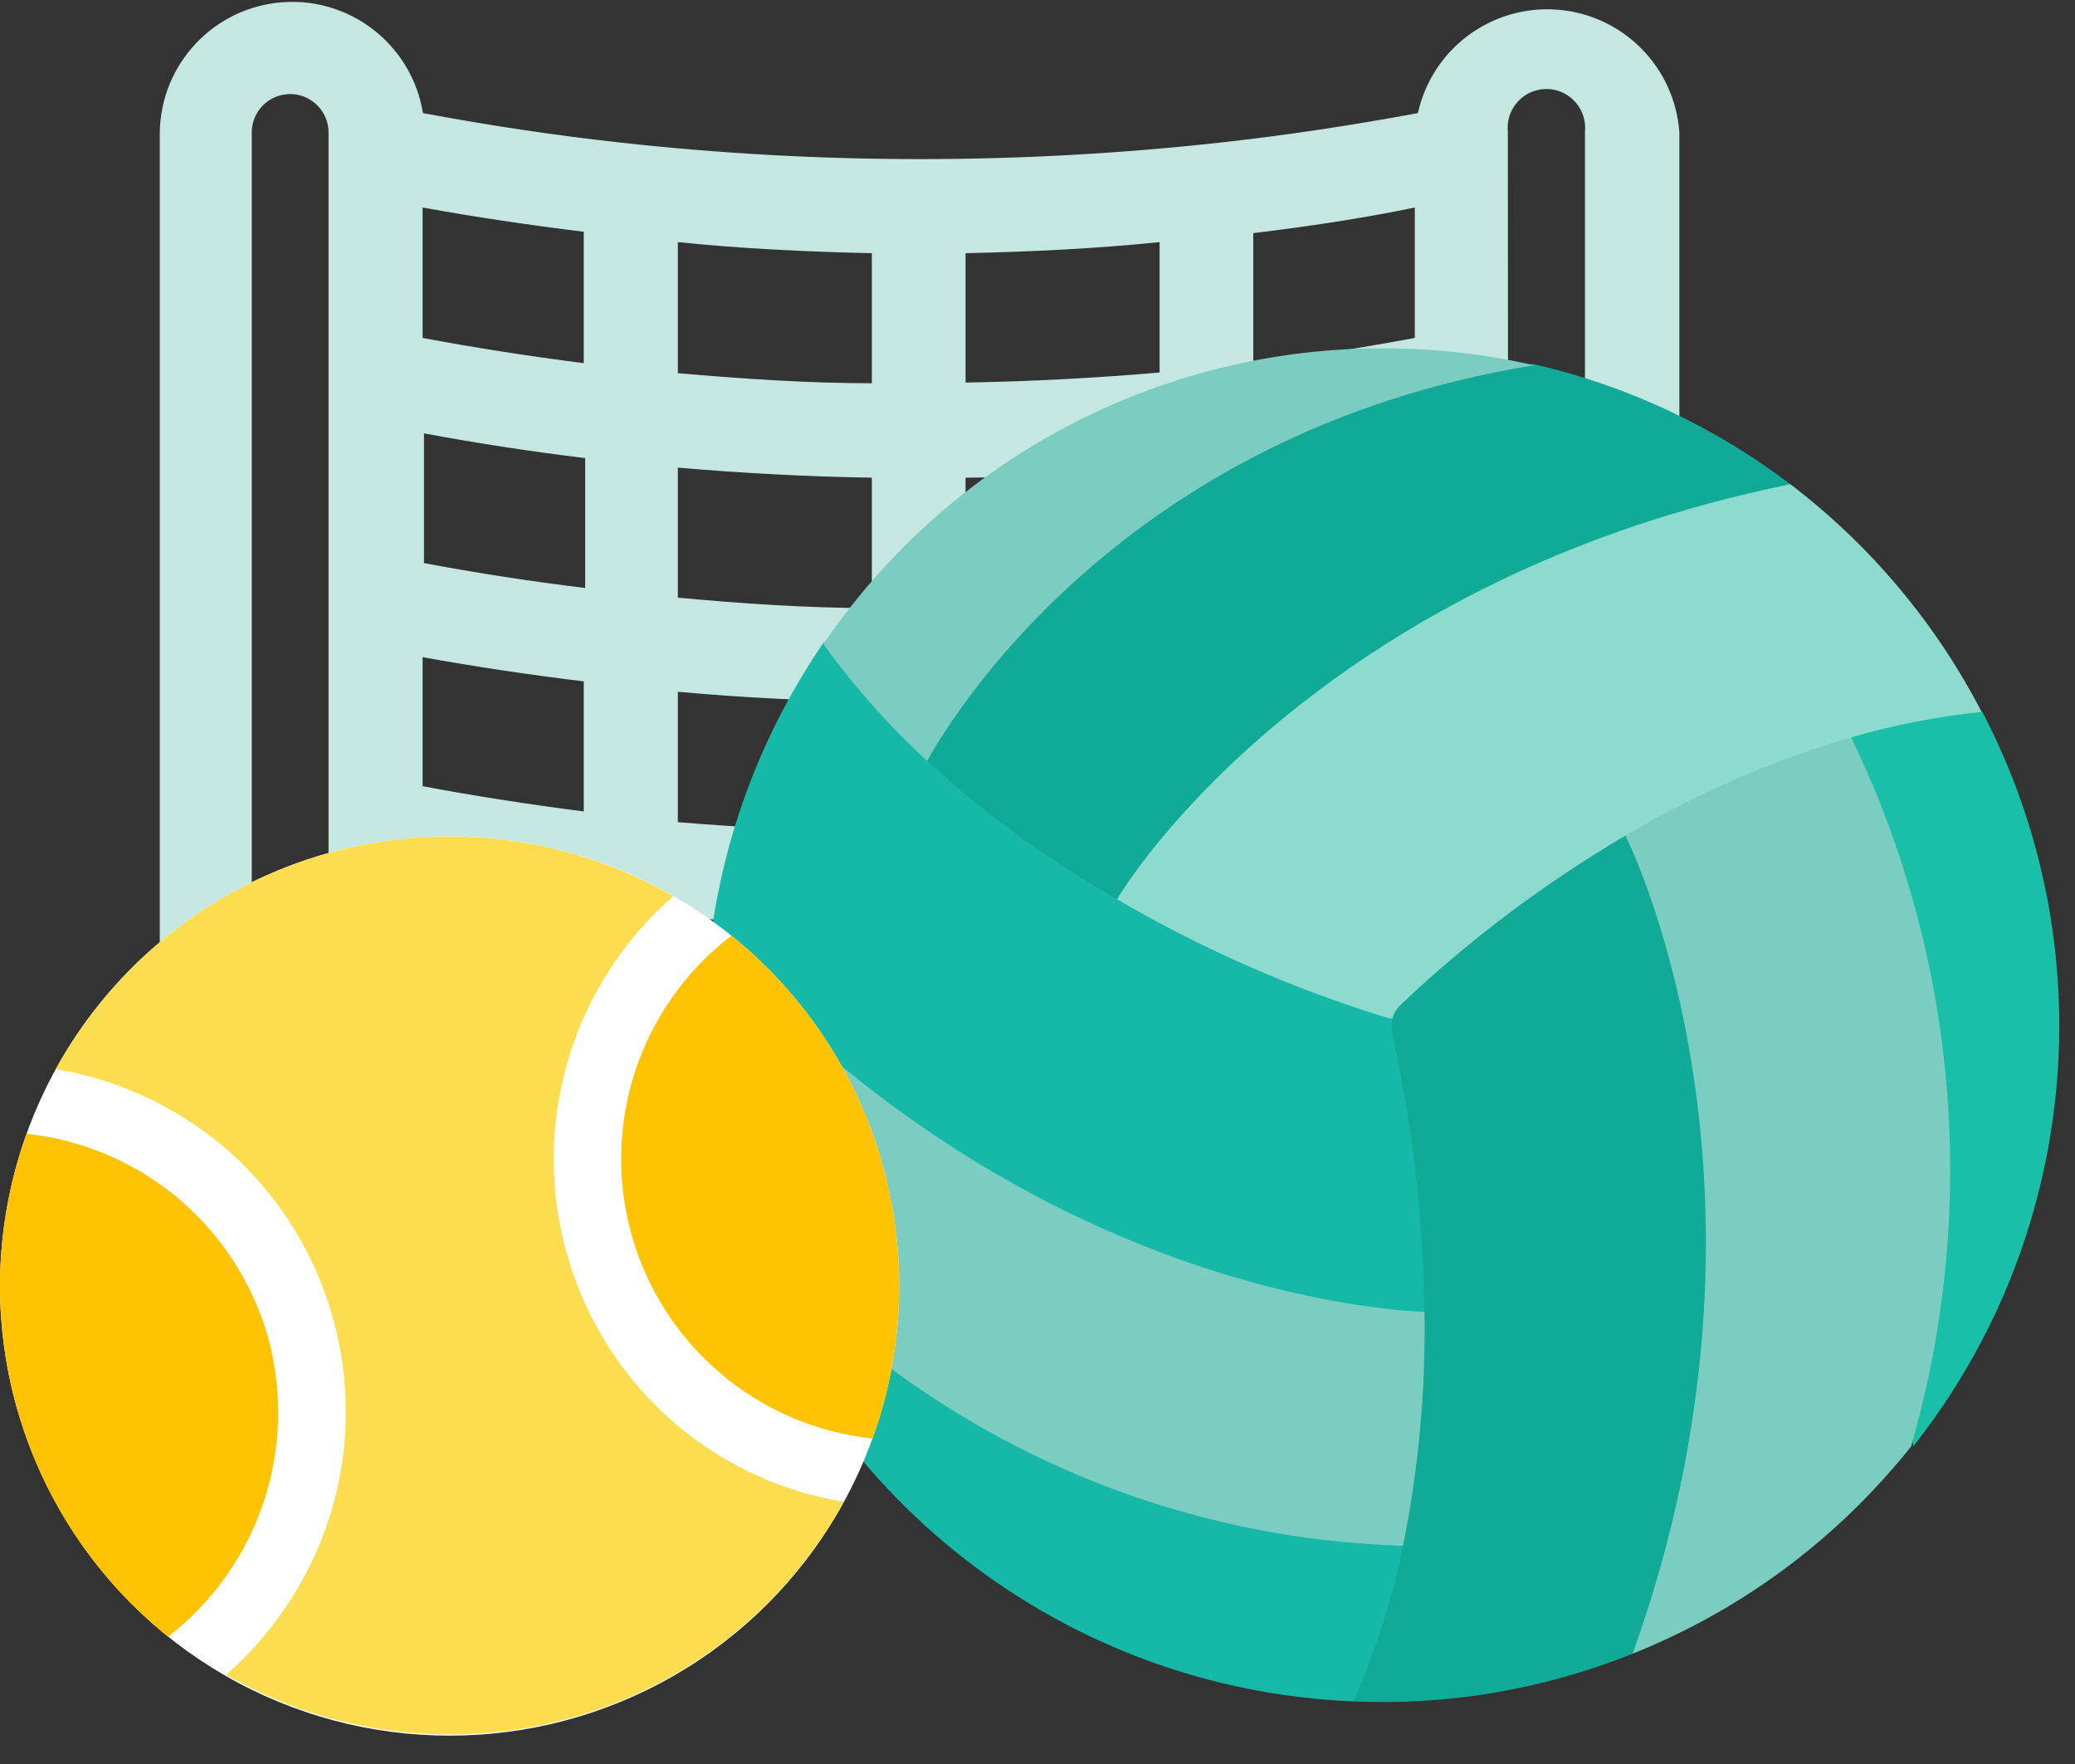 <?xml version="1.0" encoding="UTF-8"?>
<svg width="60px" height="51px" viewBox="0 0 60 51" version="1.1" xmlns="http://www.w3.org/2000/svg" xmlns:xlink="http://www.w3.org/1999/xlink">
    <rect x="0" y="0" width="60" height="51" fill="#333333" stroke="none"/>
    <!-- Generator: Sketch 52.5 (67469) - http://www.bohemiancoding.com/sketch -->
    <title>PE</title>
    <desc>Created with Sketch.</desc>
    <g id="Page-1" stroke="none" stroke-width="1" fill="none" fill-rule="evenodd">
        <g id="Progress---Reset-Filters" transform="translate(-523, -417)">
            <g id="PE" transform="translate(523, 417)">
                <path d="M48.56,31.2 L48.56,3.83 C48.427,1.932 46.92,0.419 45.022,0.279 C43.125,0.138 41.411,1.412 41,3.27 C39.11,3.62 37.21,3.91 35.3,4.12 C29.524,4.76 23.696,4.76 17.92,4.12 C16.01,3.91 14.11,3.62 12.23,3.27 C11.911,1.31 10.148,-0.081 8.169,0.065 C6.189,0.21 4.648,1.845 4.62,3.83 L4.62,31.26 C3.98,31.456 3.578,32.09 3.673,32.752 C3.767,33.415 4.33,33.911 5,33.92 L12.67,33.92 C13.421,33.92 14.03,33.311 14.03,32.56 C14.03,31.809 13.421,31.2 12.67,31.2 L12.27,31.2 L12.27,25.52 C17.002,26.379 21.801,26.811 26.61,26.81 C31.422,26.811 36.225,26.379 40.96,25.52 L40.96,31.2 C40.209,31.2 39.6,31.809 39.6,32.56 C39.6,33.311 40.209,33.92 40.96,33.92 L48.62,33.92 C49.371,33.92 49.98,33.311 49.98,32.56 C49.98,31.809 49.371,31.2 48.62,31.2 L48.56,31.2 Z M7.28,31.2 L7.28,3.83 C7.28,3.433 7.492,3.067 7.835,2.869 C8.178,2.67 8.602,2.67 8.945,2.869 C9.288,3.067 9.5,3.433 9.5,3.83 L9.5,31.2 L7.28,31.2 Z M27.92,24.07 L27.92,20.3 C29.79,20.3 31.66,20.18 33.53,20.01 L33.53,23.77 C31.663,23.923 29.793,24.023 27.92,24.07 Z M19.6,23.77 L19.6,20 C21.46,20.17 23.33,20.26 25.21,20.29 L25.21,24.06 C23.33,24.02 21.46,23.923 19.6,23.77 Z M25.21,7.32 L25.21,11.08 C23.33,11.08 21.46,10.95 19.6,10.79 L19.6,7 C21.46,7.19 23.33,7.28 25.21,7.32 Z M33.53,7 L33.53,10.77 C31.66,10.93 29.79,11.03 27.92,11.06 L27.92,7.32 C29.79,7.28 31.66,7.19 33.53,7 Z M40.91,6 L40.91,9.77 C39.36,10.06 37.81,10.3 36.24,10.5 L36.24,6.74 C37.81,6.55 39.36,6.32 40.91,6 Z M19.6,17.11 L19.6,13.52 C21.46,13.68 23.33,13.78 25.21,13.81 L25.21,17.58 C23.33,17.58 21.46,17.45 19.6,17.28 L19.6,17.11 Z M27.92,17.11 L27.92,13.81 C29.79,13.81 31.66,13.68 33.53,13.52 L33.53,17.28 C31.663,17.447 29.793,17.547 27.92,17.58 L27.92,17.11 Z M16.92,13.24 L16.92,17 C15.36,16.81 13.8,16.57 12.26,16.28 L12.26,12.53 C13.77,12.81 15.32,13.05 16.88,13.24 L16.92,13.24 Z M36.24,17 L36.24,13.24 C37.81,13.05 39.36,12.81 40.91,12.53 L40.91,16.27 C39.36,16.56 37.81,16.8 36.24,17 Z M16.88,10.5 C15.32,10.3 13.76,10.06 12.22,9.77 L12.22,6 C13.77,6.28 15.32,6.51 16.88,6.7 L16.88,10.5 Z M12.22,19 C13.77,19.28 15.32,19.51 16.88,19.7 L16.88,23.46 C15.32,23.26 13.76,23.02 12.22,22.73 L12.22,19 Z M36.22,19.7 C37.79,19.51 39.34,19.28 40.89,19 L40.89,22.73 C39.34,23.02 37.79,23.26 36.22,23.46 L36.22,19.7 Z M43.6,3.8 C43.56,3.376 43.763,2.967 44.125,2.742 C44.486,2.518 44.944,2.518 45.305,2.742 C45.667,2.967 45.87,3.376 45.83,3.8 L45.83,31.2 L43.62,31.2 L43.6,3.8 Z" id="Shape" fill="#C4E8E1" fill-rule="nonzero"></path>
                <polygon id="Path" fill="#FADC60" points="39.15 49.19 38.06 34.93 40.16 29.4 46.72 35.2 44.81 44.12"></polygon>
                <path d="M41.21,37.93 L30.89,29.64 L20.54,27.2 C20.208,29.883 20.429,32.606 21.19,35.2 L26.1,41.82 L37,46.25 L40.62,44.69 C41.059,42.464 41.257,40.198 41.21,37.93 Z" id="Path" fill="#7BCCC1"></path>
                <path d="M41,29.41 L34.09,18.57 L23.82,18.57 C22.053,21.144 20.929,24.103 20.54,27.2 C29.64,37.2 39.89,37.88 41.21,37.93 C41.15,33.1 41,29.41 41,29.41 Z" id="Path" fill="#16B9A8"></path>
                <path d="M51.77,14 C49.573,12.333 47.048,11.15 44.36,10.53 L40,10.53 L30,14.44 L26.81,22 C28.484,23.535 30.326,24.877 32.3,26 L38.63,24.2 L51.23,17.2 L51.77,14 Z" id="Path" fill="#11AA97"></path>
                <path d="M51.77,14 C38.62,16.67 33,24.81 32.3,26 C34.777,27.449 37.415,28.603 40.16,29.44 L43.59,29.68 L57.32,20.62 C55.985,18.028 54.089,15.767 51.77,14 Z" id="Path" fill="#8DDBCE"></path>
                <path d="M53.53,21.32 C54.768,20.958 56.037,20.711 57.32,20.58 C60.897,27.436 60.114,35.753 55.32,41.82 L53.53,21.32 Z" id="Path" fill="#19BFA7"></path>
                <path d="M53.53,21.32 C51.242,21.987 49.048,22.942 47,24.16 L43.57,29.64 L47.21,47.81 C50.128,46.645 52.722,44.793 54.77,42.41 C54.94,42.22 55.1,42.02 55.26,41.82 C57.229,35.007 56.613,27.707 53.53,21.32 Z" id="Path" fill="#7BCCC1"></path>
                <path d="M44.36,10.56 C32.3,12.51 27.36,21 26.81,22 C25.697,20.979 24.692,19.846 23.81,18.62 C27.457,13.264 33.52,10.062 40,10.07 C41.467,10.072 42.929,10.236 44.36,10.56 Z" id="Path" fill="#7BCCC1"></path>
                <path d="M40.59,44.69 C40.27,46.236 39.787,47.745 39.15,49.19 C30.772,48.856 23.536,43.228 21.15,35.19 C25.957,41.012 33.043,44.475 40.59,44.69 Z" id="Path" fill="#16B9A8"></path>
                <path d="M47,24.16 C44.65,25.54 42.466,27.184 40.49,29.06 C40.281,29.265 40.19,29.563 40.25,29.85 C40.838,32.504 41.153,35.212 41.19,37.93 C41.227,40.199 41.019,42.466 40.57,44.69 C40.25,46.236 39.767,47.745 39.13,49.19 C41.891,49.312 44.646,48.841 47.21,47.81 C51.93,34.66 47.33,24.81 47,24.16 Z" id="Path" fill="#11AA97"></path>
                <circle id="Oval" fill="#FFFFFF" cx="13" cy="37.18" r="13"></circle>
                <path d="M19.73,41.33 C17.423,39.453 16.063,36.654 16.012,33.68 C15.962,30.707 17.228,27.863 19.47,25.91 C16.446,24.173 12.85,23.724 9.491,24.665 C6.133,25.605 3.293,27.855 1.61,30.91 C3.32,31.194 4.929,31.914 6.28,33 C7.895,34.308 9.063,36.087 9.62,38.09 C10.188,40.091 10.119,42.22 9.42,44.18 C8.837,45.816 7.846,47.275 6.54,48.42 C9.564,50.157 13.16,50.606 16.519,49.665 C19.877,48.725 22.717,46.475 24.4,43.42 C22.688,43.14 21.079,42.42 19.73,41.33 Z" id="Path" fill="#FCDD4F"></path>
                <path d="M21.15,27.05 C18.508,29.072 17.365,32.499 18.264,35.702 C19.163,38.905 21.922,41.237 25.23,41.59 C27.113,36.369 25.474,30.529 21.15,27.05 Z" id="Path" fill="#FFC303"></path>
                <path d="M0.77,32.78 C-1.111,38.003 0.532,43.844 4.86,47.32 C7.49,45.286 8.631,41.866 7.75,38.66 C6.839,35.46 4.078,33.134 0.77,32.78 Z" id="Path" fill="#FFC303"></path>
            </g>
        </g>
    </g>
</svg>
